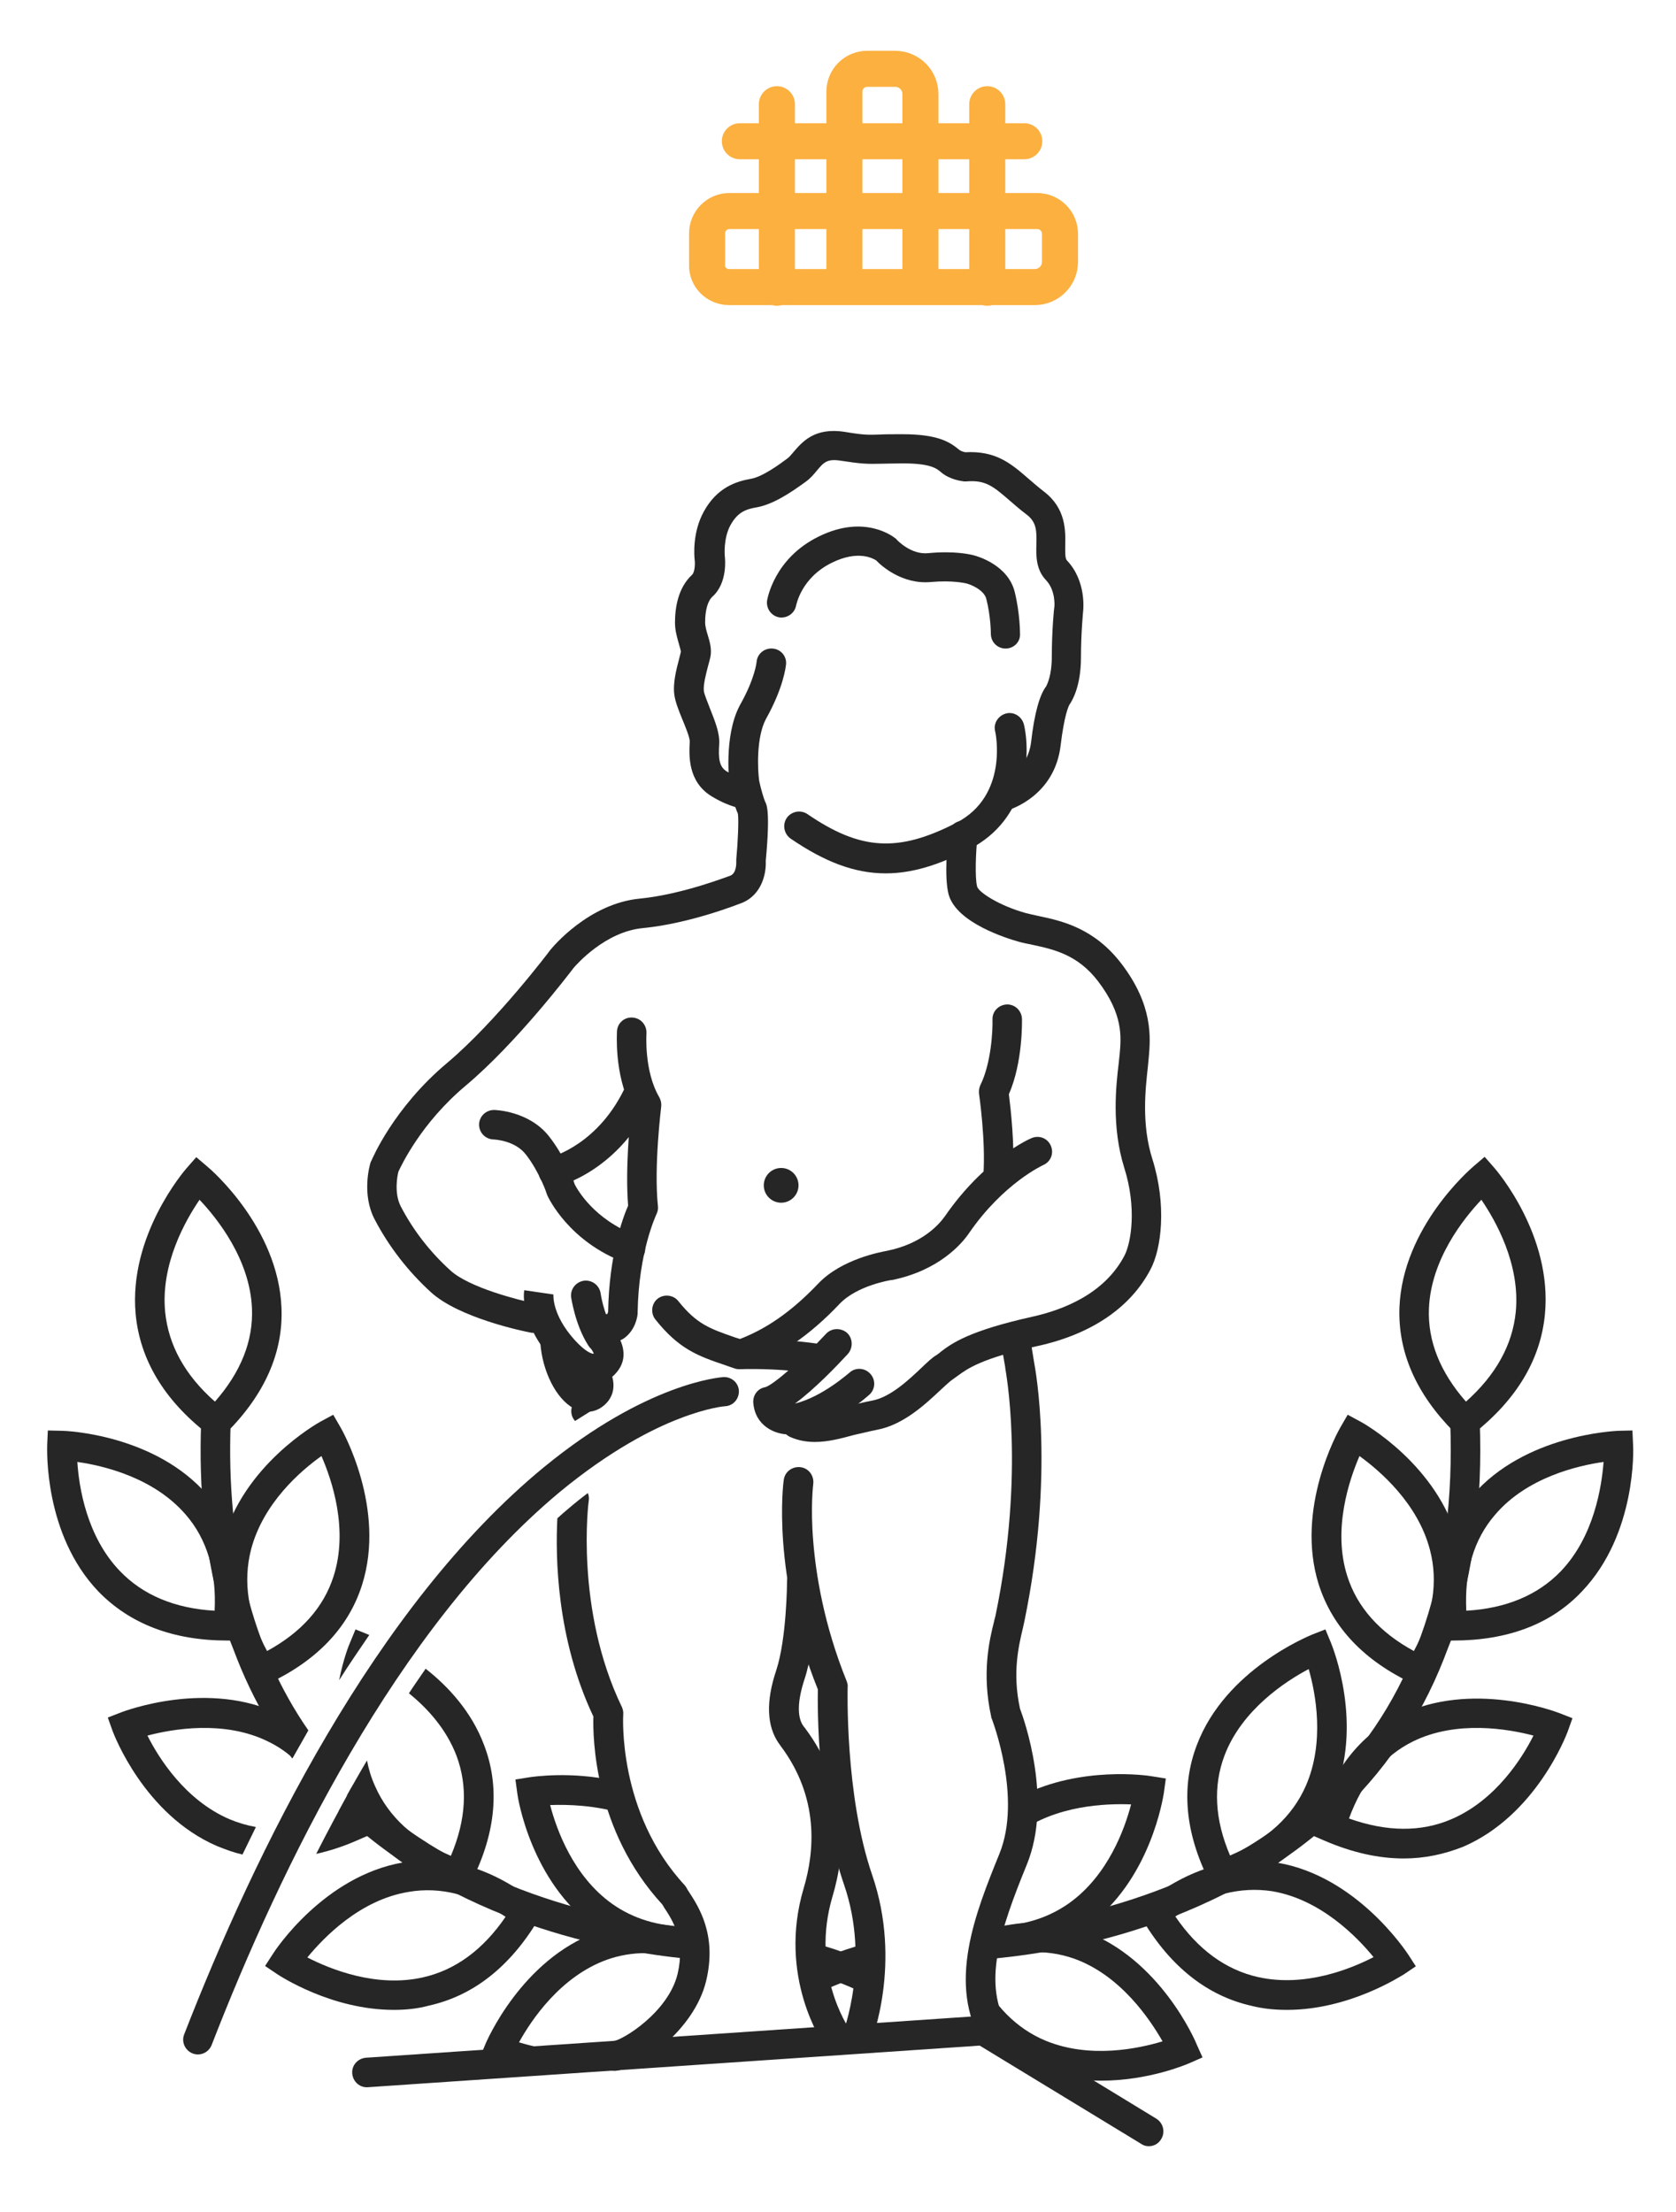<?xml version="1.0" encoding="utf-8"?>
<!-- Generator: Adobe Illustrator 24.3.0, SVG Export Plug-In . SVG Version: 6.00 Build 0)  -->
<svg version="1.1" xmlns="http://www.w3.org/2000/svg" xmlns:xlink="http://www.w3.org/1999/xlink" x="0px" y="0px"
	 viewBox="0 0 511.5 675" style="enable-background:new 0 0 511.5 675;" xml:space="preserve">
<style type="text/css">
	.st0{fill:#262626;}
	.st1{fill:none;stroke:#FCB040;stroke-width:11;stroke-linecap:round;stroke-miterlimit:10;}
</style>
<g id="Layer_9">
	<g id="Layer_12">
		<g id="Layer_6">
			<path class="st0" d="M446.7,439.9l-2.8-2.8c-11.7-11.7-17.3-24.5-16.8-38.2c1-24.5,21.7-42.2,22.6-43l3.4-2.9l2.9,3.3
				c0.7,0.8,17.8,20.6,15.5,44.7c-1.3,13.8-8.6,26-21.7,36.4L446.7,439.9z M452.1,366.1c-5.4,5.7-15.4,18.2-16,33.2
				c-0.4,9.9,3.4,19.4,11.3,28.4c9.1-8.1,14.2-17.3,15.2-27.4C464,385.7,456.4,372.4,452.1,366.1z"/>
			<path class="st0" d="M434.9,515.5l-3.6-1.7c-15-7-24.6-17.2-28.8-30.2c-7.4-23.3,6-47.1,6.6-48.1l2.2-3.8l3.9,2.1
				c1,0.5,23.7,13.3,29.8,36.7c3.5,13.4,0.8,27.4-8,41.6L434.9,515.5z M414.9,444.3c-3.1,7.2-8.3,22.4-3.7,36.7
				c3,9.4,9.8,17.1,20.3,22.8c5.8-10.7,7.5-21.1,4.9-30.9C432.7,458.7,421.1,448.8,414.9,444.3z"/>
			<path class="st0" d="M443.5,500.6c-0.1,0-0.1,0-0.2,0l-4,0l-0.5-4c-1.9-16.4,1.6-30,10.6-40.3c16-18.5,43.2-19.6,44.4-19.7
				l4.4-0.1l0.2,4.4c0.1,1.1,1.1,27.2-15.6,44.7C473.4,495.6,460.1,500.6,443.5,500.6z M489.4,446.1c-7.8,1.1-23.4,4.7-33.1,16.1
				c-6.5,7.5-9.4,17.3-8.8,29.3c12.2-0.7,21.9-4.8,28.9-12.1C486.5,468.8,488.8,453.7,489.4,446.1z"/>
			<path class="st0" d="M428.4,567.1c-7.7,0-15.7-1.8-24.1-5.4l-3.7-1.6l1.1-3.8c4.7-15.9,13.3-26.9,25.5-32.9
				c22-10.8,47.5-1.1,48.6-0.7l4.1,1.6l-1.5,4.2c-0.4,1-9.6,25.4-31.8,35C440.8,565.8,434.8,567.1,428.4,567.1z M411.7,554.9
				c11.5,4.1,22,4.2,31.3,0.2c13.5-5.8,21.6-18.7,25-25.5c-7.6-2-23.4-4.8-36.8,1.8C422.3,535.8,415.8,543.7,411.7,554.9z"/>
			<path class="st0" d="M370.8,577.5l-1.8-3.6c-7.4-14.8-8.6-28.8-3.7-41.5c8.7-22.9,34-33.1,35.1-33.6l4.1-1.6l1.7,4.1
				c0.4,1,10.3,25.2,0.5,47.3c-5.6,12.7-16.4,22-32.1,27.6L370.8,577.5z M399.4,509.3c-7,3.7-20.4,12.4-25.7,26.4
				c-3.5,9.3-3,19.5,1.7,30.5c11.2-4.8,19-11.9,23.1-21.2C404.4,531.6,401.5,516.6,399.4,509.3z"/>
			<path class="st0" d="M392.8,613.3c-3.5,0-7.1-0.3-10.7-1.2c-13.5-3-24.7-11.8-33.3-26.1l-2.1-3.4l3.2-2.4
				c13.1-10.1,26.5-14.1,40-11.8c24.1,4.1,39.1,26.9,39.8,27.9l2.4,3.7l-3.7,2.5C427.6,602.9,411.9,613.3,392.8,613.3z M358.7,584.8
				c6.9,10.1,15.4,16.3,25.3,18.5c14.4,3.2,28.4-2.6,35.2-6.1c-5-6.1-16.1-17.6-30.9-20.1C378.6,575.6,368.6,578.1,358.7,584.8z"/>
			<path class="st0" d="M312.1,551.7l-1.4,7.7c11.6-8.6,26.9-9.1,34.5-8.8c-1.9,7.3-7,21.7-19,30.2c-7.1,5-15.6,7.3-25.5,6.9
				l-1.6,8.9c1.3,0.1,2.7,0.1,4,0.1c10.8,0,20.3-2.9,28.4-8.7c19.7-14,23.5-39.8,23.7-40.9l0.6-4.4l-4.4-0.7
				c-1-0.2-21.5-3.2-39.5,5.9L312.1,551.7z"/>
			<path class="st0" d="M365.2,623.8c-0.4-1.1-11.2-26.1-34.2-34.5c-9.6-3.5-19.9-3.5-30.5-0.1l-1.9,10.3c10.5-4.4,20.3-5,29.3-1.8
				c14.1,5.1,23,18.4,26.9,25.2c-7.3,2.2-22.1,5.4-35.7-0.2c-8.9-3.7-15.9-10.8-20.9-21.1l-0.1,0.6l4,18.7l19.5,12.1
				c4.9,1.3,9.8,1.9,14.5,1.9c14.5,0,26.1-5,26.8-5.3l4.1-1.8L365.2,623.8z"/>
			<g>
				<path class="st0" d="M451.6,433.7l-9,0.3c1.7,45.8-10.4,82.5-36.1,109.1c-34.2,35.3-84.1,43.7-105.9,45.7l-1.7,9.2
					c21.6-1.5,75.9-9.3,114-48.6C440.4,521.1,453.4,482.1,451.6,433.7z"/>
				<path class="st0" d="M249,608.5c4.8-2.4,10.5-4.7,17-6.5l0.6-9.5c-8,1.9-14.8,4.6-20.5,7.3L249,608.5z"/>
			</g>
		</g>
		<g id="Layer_7">
			<path class="st0" d="M66.3,439.9l-3.1-2.5C50,427.1,42.7,414.8,41.4,401C39.2,377,56.3,357.2,57,356.4l2.9-3.3l3.4,2.9
				c0.9,0.7,21.6,18.5,22.6,43c0.6,13.6-5.1,26.5-16.8,38.2L66.3,439.9z M60.9,366.1c-4.3,6.3-11.9,19.6-10.5,34.2
				c1,10.1,6,19.3,15.2,27.4c7.9-9,11.7-18.5,11.3-28.4C76.3,384.3,66.3,371.8,60.9,366.1z"/>
			<path class="st0" d="M78.1,515.5l-2.1-3.4c-8.8-14.2-11.5-28.2-8-41.6c6.1-23.4,28.9-36.2,29.8-36.7l3.9-2.1l2.2,3.8
				c0.6,1,14,24.8,6.6,48.1c-4.1,13-13.8,23.2-28.8,30.2L78.1,515.5z M98.1,444.3c-6.2,4.4-17.8,14.3-21.5,28.6
				c-2.5,9.8-0.9,20.2,4.9,30.9c10.5-5.7,17.3-13.4,20.3-22.8C106.4,466.7,101.3,451.6,98.1,444.3z"/>
			<path class="st0" d="M69.4,500.6c-16.6,0-29.8-5.1-39.4-15c-16.7-17.5-15.6-43.6-15.6-44.7l0.2-4.4l4.4,0.1
				c1.2,0,28.4,1.1,44.4,19.7c8.9,10.3,12.5,23.9,10.6,40.3l-0.5,4l-4,0C69.6,500.6,69.5,500.6,69.4,500.6z M69.7,496.1L69.7,496.1
				L69.7,496.1z M23.6,446.1c0.5,7.6,2.8,22.7,13,33.3c7,7.3,16.7,11.4,28.9,12.1c0.6-12-2.3-21.8-8.8-29.3
				C46.9,450.8,31.4,447.2,23.6,446.1z"/>
			<path class="st0" d="M120.2,613.3c-19.1,0-34.8-10.4-35.6-10.9l-3.7-2.5l2.4-3.7c0.6-1,15.6-23.8,39.8-27.9
				c13.5-2.3,26.9,1.7,40,11.8l3.2,2.4l-2.1,3.4c-8.6,14.3-19.8,23.1-33.3,26.1C127.2,613,123.6,613.3,120.2,613.3z M93.8,597.3
				c6.8,3.5,20.9,9.3,35.2,6.1c9.9-2.2,18.4-8.4,25.3-18.5c-9.9-6.7-19.8-9.3-29.6-7.6C109.9,579.7,98.8,591.2,93.8,597.3z"/>
			<path class="st0" d="M94.1,528c-17.2-24.8-25.1-56.3-23.7-94l-9-0.3c-1.6,41.5,7.8,76,27.8,102.9C90.9,533.7,92.5,530.8,94.1,528
				z"/>
			<g>
				<path class="st0" d="M74,565.9c1.4-2.8,2.7-5.6,4.1-8.4c-2.8-0.5-5.5-1.3-8.1-2.4c-13.5-5.8-21.6-18.7-25-25.5
					c7.6-2,23.4-4.8,36.8,1.8c2.7,1.3,5.3,3,7.5,5c1.5-2.7,3-5.4,4.5-8c-2.5-2-5.2-3.8-8.2-5.2c-22-10.8-47.5-1.1-48.6-0.7l-4.1,1.6
					l1.5,4.2c0.4,1,9.6,25.4,31.8,35C68.9,564.4,71.4,565.3,74,565.9z"/>
				<path class="st0" d="M107.2,545.6c-3.7,6.7-7.3,13.4-10.7,20.1c4-0.9,8.1-2.2,12.2-4l3.7-1.6l-1.1-3.8
					C110.1,552.4,108.7,548.9,107.2,545.6z"/>
			</g>
			<g>
				<path class="st0" d="M112.7,498.9C112.7,498.9,112.7,498.9,112.7,498.9l-4.2-1.7l-1.7,4.1c-0.2,0.4-2,4.8-3.3,11.4
					C106.6,507.8,109.7,503.3,112.7,498.9z"/>
				<path class="st0" d="M129.9,509.2c-1.7,2.5-3.4,4.9-5.1,7.5c5.7,4.6,11.4,10.9,14.5,19c3.5,9.3,3,19.5-1.7,30.6
					c-11.2-4.8-19-11.9-23.1-21.2c-1.2-2.6-2-5.3-2.5-7.9c-2.1,3.5-4.1,7.1-6.1,10.6c0.1,0.3,0.2,0.6,0.4,0.8
					c5.6,12.7,16.4,22,32.1,27.6l3.8,1.3l1.8-3.6c7.4-14.8,8.6-28.8,3.7-41.5C143.9,522.3,136.8,514.6,129.9,509.2z"/>
			</g>
			<path class="st0" d="M181.6,588.2c8.1,5.7,17.5,8.6,28.2,8.7l0.6-2.9l-0.8-6.1c-8.7-0.1-16.3-2.4-22.7-6.9
				c-12-8.5-17.1-22.9-19-30.2c5.2-0.2,13.8,0,22.5,2.7l-0.9-1l-1.9-9.1c-13.4-3-25.1-1.2-25.9-1.1l-4.4,0.7l0.6,4.4
				C158,548.3,161.9,574.1,181.6,588.2z"/>
			<path class="st0" d="M152.3,630.6l7.8-0.8l32.7-5.3l2.6-2.2c-0.4,0.2-0.9,0.4-1.3,0.6c-13.5,5.7-28.5,2.5-35.7,0.3
				c3.8-6.9,12.7-20.1,26.8-25.2c7.6-2.7,15.8-2.7,24.5,0l0.8-3.9l-0.7-5.4c-9.6-2.5-18.9-2.2-27.6,0.9c-23,8.3-33.8,33.4-34.2,34.5
				l-1.7,4.1l4.1,1.8C150.3,629.8,151,630.1,152.3,630.6z"/>
			<g>
				<path class="st0" d="M246.8,601.9c7.4,2,13.7,4.7,18.8,7.3l0.6-9.8c-5.5-2.6-12.1-5.1-19.6-6.9l-1.2,5.2L246.8,601.9z"/>
				<path class="st0" d="M210.4,593.9l-0.7-5.4c-22.7-2.4-69-11.2-101.8-44.1c-1.5,2.7-3,5.4-4.5,8.2
					c35.4,34.1,83.1,42.8,106.3,45.1L210.4,593.9z"/>
			</g>
		</g>
	</g>
	<g id="Layer_3">
		<path class="st0" d="M162.7,406.7c-0.3,0-0.6,0-0.9-0.1c-2.2-0.4-21.8-4.5-30.3-12.3c-7-6.4-12.8-13.9-17.1-22.1
			c-4.1-7.7-1.6-16.6-1.3-17.5c0-0.1,0.1-0.3,0.2-0.4c0.3-0.7,6.8-16.2,23.1-29.9c15.1-12.7,31.5-34.4,31.6-34.6
			c0,0,0.1-0.1,0.1-0.1c0.5-0.6,11.5-14,27.2-15.5c13.2-1.3,27.4-7,27.6-7c2-0.8,1.8-4.2,1.8-4.2c0-0.2,0-0.5,0-0.7
			c0.5-5.4,0.8-12.1,0.5-14c-1.1-2.4-2.1-6.8-2.4-8.1c0-0.1-0.1-0.3-0.1-0.4c-0.1-0.6-1.9-15,3-24.4c0-0.1,0.1-0.1,0.1-0.2
			c4.6-8.1,5.1-13.1,5.1-13.2c0.2-2.5,2.4-4.3,4.9-4.1c2.5,0.2,4.3,2.3,4.1,4.8c-0.1,0.7-0.7,7-6.2,16.8c-2.9,5.6-2.5,15.3-2,18.8
			c0.5,2.4,1.4,5.4,1.8,6.3c0.5,0.9,1.6,3.1,0.2,18.1c0.2,3.8-1.2,10.5-7.5,12.9c-0.6,0.2-15.5,6.2-30,7.6
			c-11.6,1.1-20.4,11.3-21.1,12.1c-1.3,1.7-17.4,22.9-33,36c-13.6,11.4-19.6,24.3-20.5,26.2c-0.3,1.1-1.4,6.5,0.7,10.6
			c3.8,7.3,8.9,13.9,15.2,19.6c5.7,5.2,20.7,9,26,10.1c2.4,0.5,4,2.8,3.5,5.3C166.7,405.2,164.8,406.7,162.7,406.7z M225.2,248.1
			C225.2,248.1,225.2,248.1,225.2,248.1C225.2,248.1,225.2,248.1,225.2,248.1z"/>
		<path class="st0" d="M306.9,197.9c-2.5,0-4.5-2-4.5-4.5c0,0,0-5.3-1.4-10.7c-0.7-2.7-4.8-4.4-6.2-4.7c-0.1,0-4-1-10.7-0.4
			c-8.8,0.8-15.2-5-16.7-6.6c-0.8-0.5-5.4-3.3-13.5,0.7c-9.4,4.6-10.8,12.8-10.9,12.9c-0.4,2.5-2.7,4.1-5.1,3.8
			c-2.5-0.4-4.1-2.7-3.8-5.1c0.1-0.5,2.1-12.9,15.8-19.6c14.2-7,23,0.3,23.4,0.6c0.2,0.1,0.3,0.3,0.5,0.5c0,0,4.2,4.5,9.4,4
			c8.1-0.8,13,0.4,13.8,0.6c1.3,0.3,10.7,3,12.7,11.3c1.6,6.5,1.6,12.6,1.6,12.8C311.4,195.9,309.4,197.9,306.9,197.9z"/>
		<path class="st0" d="M270.3,266.5c-9.5,0-18.6-3.5-29-10.6c-2-1.4-2.6-4.2-1.2-6.3c1.4-2,4.2-2.6,6.3-1.2
			c16.2,11.1,27.7,11.8,45.4,2.7c16.2-8.3,12-27.8,11.9-28c-0.6-2.4,1-4.8,3.4-5.4c2.4-0.6,4.8,1,5.4,3.4c2.1,9.1,1.3,28.8-16.6,38
			C286.5,264,278.3,266.5,270.3,266.5z"/>
		<path class="st0" d="M306.4,247.4c-2,0-3.8-1.3-4.3-3.3c-0.7-2.4,0.7-4.9,3-5.6c0.4-0.1,8.5-2.8,9.6-12.2c1-8.7,2.6-14.3,4.6-16.9
			c0.3-0.6,1.7-3.4,1.7-8.9c0-8.1,0.7-15.2,0.8-15.5c0,0,0.4-4.8-2.5-7.9c-3.2-3.3-3.1-7.6-3-11.1c0.1-4.2,0-6.7-3-9
			c-2-1.5-3.7-3-5.2-4.3c-5-4.3-7.3-6.3-13.2-5.8c-0.2,0-0.5,0-0.7,0c-0.7-0.1-4.3-0.5-7-2.8c-1.3-1.1-3.1-2.7-11.6-2.7
			c-3,0-5,0.1-6.6,0.1c-4.2,0.1-5.8,0.1-12.3-0.9c-4.3-0.7-5.3,0.5-7.4,3c-0.9,1.1-2,2.4-3.4,3.4c-4.8,3.5-10,6.9-14.9,7.8
			c-3.7,0.6-6,1.7-8.1,5.5c-2.2,4.1-1.7,9.3-1.7,9.4c0.1,0.7,0.9,8.1-3.7,12.3c-1.5,1.3-2.3,4.2-2.3,7.9c0,1.2,0.4,2.6,0.8,3.9
			c0.6,2,1.3,4.3,0.8,6.7c-0.2,0.8-0.4,1.7-0.7,2.7c-0.6,2.3-1.5,5.7-1.3,7.6c0.1,1,1.1,3.3,1.8,5.2c1.5,3.8,3.1,7.6,2.9,11
			c-0.3,4.5,0,7,2.3,8.4c3.9,2.3,6.3,2.6,6.4,2.6c2.5,0.2,4.3,2.4,4.1,4.8c-0.2,2.5-2.4,4.3-4.9,4.1c-0.7-0.1-4.6-0.5-10.2-3.9
			c-7.4-4.5-6.9-12.7-6.7-16.6c0.1-1.3-1.4-4.8-2.3-7c-1.1-2.7-2.1-5.2-2.4-7.4c-0.5-3.7,0.7-8,1.5-11.1c0.2-0.8,0.4-1.6,0.5-2
			c0-0.4-0.4-1.6-0.6-2.4c-0.5-1.8-1.2-4-1.2-6.5c0-4.5,0.9-10.6,5.2-14.6c0.8-0.7,1-3.2,0.8-4.6c-0.1-0.9-0.8-8.2,2.8-14.7
			c4-7.3,9.8-9.2,14.4-10c3.5-0.6,8.7-4.4,11.1-6.2c0.6-0.4,1.2-1.2,1.9-2c2.6-3,6.4-7.6,15.7-6.1c6,1,7.1,0.9,10.6,0.8
			c1.7-0.1,3.7-0.1,6.9-0.1c10.9,0,14.5,2.4,17.4,4.8c0.4,0.3,1.2,0.6,1.8,0.7c9.3-0.5,13.9,3.4,19.2,8c1.5,1.3,3,2.6,4.8,4
			c6.7,5.1,6.6,11.9,6.5,16.3c0,2.1-0.1,4,0.5,4.7c5.9,6.2,5,14.7,5,15.1c0,0-0.7,6.9-0.7,14.5c0,9-2.8,13.3-3.3,14.1
			c-0.1,0.1-0.1,0.2-0.2,0.3c-0.3,0.5-1.6,3.3-2.7,12.4c-1.8,15.5-15.4,19.6-16,19.8C307.2,247.3,306.8,247.4,306.4,247.4z
			 M325.9,215.5C325.9,215.5,325.9,215.5,325.9,215.5C325.9,215.5,325.9,215.5,325.9,215.5z M325.9,215.5
			C325.9,215.5,325.9,215.5,325.9,215.5C325.9,215.5,325.9,215.5,325.9,215.5z M325.9,215.5C325.9,215.5,325.9,215.5,325.9,215.5
			C325.9,215.5,325.9,215.5,325.9,215.5z M325.9,215.5C325.9,215.5,325.9,215.5,325.9,215.5C325.9,215.5,325.9,215.5,325.9,215.5z"
			/>
		<path class="st0" d="M184.9,410c-1.2,0-2.5-0.2-3.9-0.6c-2.4-0.7-3.7-3.2-3-5.6c0.7-2.4,3.2-3.7,5.6-3c1.1,0.3,1.6,0.2,1.7,0.2
			c0.1-0.1,0.3-0.7,0.3-0.8c0.3-17.3,4.5-28.7,6.1-32.3c-0.9-11.1,0.5-25.3,1-29.9c-5.3-10.3-4.4-22.8-4.4-23.4
			c0.2-2.5,2.3-4.3,4.8-4.1c2.5,0.2,4.3,2.3,4.2,4.8l0,0c0,0.1-0.8,11.5,3.9,19.5c0.5,0.9,0.7,1.9,0.6,2.8c0,0.2-2.3,18.3-1,30.5
			c0.1,0.9-0.1,1.7-0.5,2.5c0,0.1-5.4,11.2-5.7,29.9c0,0.1,0,0.2,0,0.3c0,0.5-0.5,5-4.2,7.6C189.1,409.2,187.3,410,184.9,410z"/>
		<path class="st0" d="M192.4,385.6c-0.5,0-1.1-0.1-1.6-0.3c-17.2-6.4-23.4-19.8-23.7-20.4c-0.1-0.2-0.1-0.3-0.2-0.5
			c0-0.1-2.2-6.7-6.4-12.1c-3.4-4.4-9.8-4.6-9.9-4.6c-2.5-0.1-4.4-2.1-4.4-4.6c0.1-2.5,2.1-4.4,4.6-4.4c0.4,0,10.7,0.3,16.8,8.1
			c4.7,6,7.3,13,7.8,14.6c0.7,1.4,5.8,10.7,18.6,15.5c2.3,0.9,3.5,3.5,2.6,5.8C195.9,384.4,194.2,385.6,192.4,385.6z"/>
		<path class="st0" d="M168.9,362.1c-2,0-3.9-1.4-4.4-3.5c-0.6-2.4,0.9-4.8,3.3-5.4c0.7-0.2,15.1-4,23.3-22.1c1-2.3,3.7-3.3,6-2.2
			c2.3,1,3.3,3.7,2.2,6c-10.1,22.4-28.6,27-29.4,27.2C169.6,362,169.2,362.1,168.9,362.1z"/>
		<path class="st0" d="M181.1,422.2c-4,0-8.2-2.5-12.5-7.3c-9.8-10.9-8.8-20.2-8.6-21.2l8.9,1.3c0,0.2-0.5,6.1,6.4,13.8
			c3.6,4,5.5,4.3,5.8,4.3c0,0,0-0.1,0.1-0.1c-0.2-0.5-0.7-1.4-1.1-1.7c-0.2-0.2-0.4-0.5-0.6-0.8c-4-6.3-5.1-14.3-5.2-14.6
			c-0.3-2.5,1.4-4.7,3.9-5.1c2.5-0.3,4.7,1.4,5.1,3.8c0,0.1,0.9,6.2,3.6,10.7c1.1,1.2,3.4,4.2,3.4,8c0,2.2-0.9,4.2-2.5,5.9
			c-0.8,0.9-2.8,2.7-6.1,2.9C181.4,422.2,181.3,422.2,181.1,422.2z M180.7,413.6C180.7,413.6,180.7,413.6,180.7,413.6
			C180.7,413.6,180.7,413.6,180.7,413.6z M180.7,413.6C180.7,413.6,180.7,413.6,180.7,413.6C180.7,413.6,180.7,413.6,180.7,413.6z
			 M181.2,413.3L181.2,413.3L181.2,413.3z"/>
		<path class="st0" d="M179.2,430.8c-1.4,0-2.8-0.4-4.2-1.1c-5.3-2.9-9.5-11.3-10.1-20c-0.2-2.5,1.7-4.6,4.2-4.8
			c2.5-0.2,4.6,1.7,4.8,4.2c0.2,3.3,1.1,6.2,2.2,8.4c0.1-1.2,0.6-2.3,1.6-3.1c1.9-1.6,4.7-1.4,6.3,0.5c0.7,0.8,3.9,4.8,3.1,9.3
			c-0.4,2.3-1.9,4.3-4.1,5.6C181.7,430.5,180.5,430.8,179.2,430.8z M178.2,422.8L178.2,422.8L178.2,422.8z"/>
		<path class="st0" d="M248.7,440c-2.5,0-5-0.4-7.5-1.5c-2.3-1-3.3-3.6-2.4-5.9c1-2.3,3.6-3.3,5.9-2.4c3.7,1.6,8.1,0.4,13.7-1
			c2.4-0.6,5-1.3,7.7-1.8c5.6-1,11.3-6.4,15.1-10c1.8-1.7,3.2-3.1,4.6-3.9c0.4-0.3,0.9-0.6,1.3-1c3.4-2.6,8.6-6.4,27.9-10.7
			c9.5-2.1,22.1-7,28.2-18.7c2-3.9,3.8-14.5-0.1-26.8c-3.9-12.5-2.5-25-1.7-31.7c0.1-1.1,0.2-2,0.3-2.8c0.5-5.5,1.1-12.3-6.6-22.4
			c-6.2-8.1-13.5-9.7-20-11.1c-1.5-0.3-3-0.6-4.4-1c-3.1-0.9-18.8-5.6-21.2-14.4c-1.4-5.3-0.3-16.2-0.1-18.4c0.3-2.5,2.5-4.3,4.9-4
			c2.5,0.3,4.3,2.5,4,4.9c-0.5,4.6-0.8,12.4-0.1,15.1c0.4,1.7,6.6,5.8,14.8,8.1c1.2,0.3,2.5,0.6,3.9,0.9c7.2,1.5,17,3.7,25.3,14.5
			c9.8,12.8,8.9,22.7,8.4,28.6c-0.1,0.9-0.2,1.9-0.3,3.1c-0.7,6.5-2,17.3,1.4,28c4.4,14,2.8,27.3-0.6,33.7
			c-6.1,11.6-18,19.7-34.3,23.3c-17.4,3.8-21.6,7-24.5,9.1c-0.6,0.4-1.2,0.9-1.8,1.3c-0.6,0.4-2,1.7-3.3,2.9
			c-4.6,4.3-11.4,10.8-19.6,12.3c-2.5,0.5-4.8,1.1-7.1,1.6C256.5,439,252.6,440,248.7,440z"/>
		<path class="st0" d="M226.2,417.7c-1.9,0-3.6-1.2-4.2-3c-0.8-2.3,0.4-4.9,2.7-5.7c8.9-3.2,16.8-8.7,25-17.3
			c7.2-7.6,19.4-9.7,20.9-10c11-2.2,16.1-8.2,17.8-10.6c12-17.4,25.8-23.6,26.4-23.8c2.3-1,4.9,0,5.9,2.3c1,2.3,0,4.9-2.3,5.9
			c-0.2,0.1-12.2,5.6-22.6,20.7c-2.3,3.4-9.3,11.5-23.6,14.4c-0.1,0-0.1,0-0.2,0c-0.1,0-10.4,1.6-15.8,7.3
			c-9.1,9.6-18.4,16-28.6,19.6C227.2,417.6,226.7,417.7,226.2,417.7z"/>
		<path class="st0" d="M240.7,437.7c-4.1,0-10.2-2.5-10.8-9.6c-0.2-2.3,1.3-4.4,3.6-4.8c2.4-0.6,11.1-8.2,18.6-16.3
			c1.7-1.8,4.5-1.9,6.4-0.3c1.8,1.7,1.9,4.5,0.3,6.4c-3.4,3.7-10.2,10.8-16.2,15.2c8.5-2.1,16.5-9.4,16.6-9.4
			c1.8-1.7,4.7-1.6,6.4,0.3c1.7,1.8,1.6,4.7-0.3,6.4c-0.5,0.4-11.5,10.5-23.6,12.1c-0.2,0-0.3,0-0.5,0
			C240.9,437.7,240.8,437.7,240.7,437.7z"/>
		<path class="st0" d="M304.6,363.6c-0.1,0-0.2,0-0.3,0c-2.5-0.2-4.3-2.3-4.2-4.8c0.8-10.7-1.3-24.9-1.3-25c-0.1-0.9,0-1.8,0.4-2.7
			c3.3-6.6,3.8-16.7,3.7-20c-0.1-2.5,1.9-4.5,4.4-4.6c0,0,0.1,0,0.1,0c2.4,0,4.4,1.9,4.5,4.4c0,0.6,0.3,13.2-4,23
			c0.5,4,1.9,15.8,1.2,25.6C308.9,361.8,306.9,363.6,304.6,363.6z"/>
		<path class="st0" d="M303.9,625.9c-1.5,0-3-0.8-3.8-2.1c-11.3-18.3-2.3-40.3,4.9-58.1c7-17.1-2.2-40.9-2.3-41.2
			c-0.1-0.2-0.2-0.4-0.2-0.7c-2.9-13.2-0.6-23.2,0.9-29.1c0.1-0.6,0.3-1.1,0.4-1.6c9.2-44.2,3-75.3,3-75.6c0-0.1,0-0.1,0-0.2
			l-1.5-8.7c-0.4-2.5,1.2-4.8,3.7-5.2c2.4-0.4,4.8,1.2,5.2,3.7l1.4,8.6c0.4,2.2,6.4,33.8-3,79.2c-0.1,0.6-0.3,1.2-0.4,1.8
			c-1.3,5.5-3.3,13.7-0.9,24.7c1.3,3.4,10,28.1,2.1,47.5c-8.2,20.1-13.8,36.6-5.6,49.9c1.3,2.1,0.7,4.9-1.5,6.2
			C305.5,625.7,304.7,625.9,303.9,625.9z"/>
		<path class="st0" d="M261.4,626.6c-0.6,0-1.1-0.1-1.7-0.3c-2.3-0.9-3.4-3.5-2.5-5.8l0,0c0.1-0.2,8.5-21.9,0.4-45.4
			c-8.2-23.8-8.1-53.8-8-59.6c-14.1-35-10.6-62.8-10.4-63.9c0.3-2.5,2.6-4.2,5.1-3.9c2.5,0.3,4.2,2.6,3.9,5.1c0,0.1-0.9,6.8,0,17.6
			c0.8,9.9,3.2,25.3,10.2,42.6c0.2,0.6,0.4,1.2,0.3,1.8c0,0.3-0.9,33,7.5,57.4c9.2,26.8-0.2,50.6-0.6,51.6
			C264.9,625.6,263.2,626.6,261.4,626.6z"/>
		<path class="st0" d="M255.4,626.2c-1.4,0-2.8-0.7-3.7-1.9c-0.6-0.8-14.5-21.1-6.4-48.2c3.3-11.1,4.8-27.6-7.1-43.4
			c-0.2-0.3-0.4-0.6-0.5-0.7c-3.7-5.3-4-12.8-0.8-22.3c3.2-9.7,3.3-26.9,3.3-27.1c0-2.5,2-4.5,4.5-4.5s4.5,2,4.5,4.5
			c0,0.8,0,18.9-3.7,29.9c-2.1,6.4-2.3,11.5-0.3,14.2c0.1,0.1,0.2,0.3,0.4,0.5c14.1,18.8,12.4,38.3,8.5,51.4
			c-6.8,22.8,4.6,39.8,5.1,40.5c1.4,2,0.9,4.8-1.1,6.3C257.2,626,256.3,626.2,255.4,626.2z"/>
		<path class="st0" d="M250.7,419.4c-0.3,0-0.5,0-0.8-0.1l0,0c-0.1,0-10.8-1.9-24.3-1.5c-0.6,0-1.1-0.1-1.6-0.3
			c-0.9-0.3-1.8-0.6-2.6-0.9c-8.3-2.8-14.2-4.9-21.4-14c-1.5-1.9-1.2-4.8,0.7-6.3c1.9-1.5,4.8-1.2,6.3,0.7c5.6,7,9.5,8.4,17.3,11.1
			c0.6,0.2,1.2,0.4,1.9,0.6c14.1-0.4,24.9,1.6,25.3,1.6c2.4,0.4,4.1,2.8,3.6,5.2C254.8,417.9,252.9,419.4,250.7,419.4z"/>
		<path class="st0" d="M209.5,576c-0.2-0.2-0.3-0.5-0.5-0.7c-20.6-22.2-18.8-51.8-18.8-52.1c0.1-0.8-0.1-1.6-0.4-2.3
			c-14.4-29.8-10.2-62.8-10.1-63.1c0.1-0.8,0-1.5-0.3-2.2c-2,1.5-4,3.1-6.1,4.9c-1.1,0.9-2.1,1.8-3.2,2.8
			c-0.6,11.7-0.3,36.6,11,60.5c-0.2,6.3,0.2,34.7,21,57.3c0.2,0.3,0.4,0.6,0.6,1c2.6,3.9,6.5,9.9,4.1,20.2
			c-2.8,11.7-16.8,20.3-19.8,20.6c-2.5,0.2-4.3,2.4-4.1,4.9c0.2,2.3,2.2,4.1,4.5,4.1c0.1,0,0.3,0,0.4,0c7.6-0.7,24.1-12.5,27.7-27.4
			c3.4-14.1-2.3-22.7-5.3-27.3C209.9,576.8,209.7,576.4,209.5,576z"/>
		<path class="st0" d="M185.6,427.4c0.9-1.4,1-3.3,0.1-4.8c-1.3-2.1-4-2.8-6.2-1.6c-0.7,0.4-4,2.7-5.1,8.9c-0.2,1.4,0.2,2.7,1.1,3.7
			C179.1,431.3,182.5,429.2,185.6,427.4z"/>
		<path class="st0" d="M350.6,654.9c-0.8,0-1.6-0.2-2.3-0.7l-49.3-30l-186.7,12.7c-2.5,0.2-4.6-1.7-4.8-4.2s1.7-4.6,4.2-4.8
			l188.1-12.8c0.9-0.1,1.9,0.2,2.6,0.6l50.5,30.8c2.1,1.3,2.8,4.1,1.5,6.2C353.6,654.1,352.2,654.9,350.6,654.9z"/>
	</g>
	<g id="Layer_10">
		<path class="st0" d="M60.4,626.9c-0.5,0-1.1-0.1-1.6-0.3c-2.3-0.9-3.5-3.5-2.6-5.8c21.6-55.5,58.1-130.6,109.8-173.1
			c31.6-25.9,53.9-27.4,54.8-27.5c2.5-0.1,4.6,1.8,4.7,4.2c0.1,2.5-1.8,4.6-4.2,4.7c-0.1,0-5.3,0.4-14,3.8
			c-8.1,3.1-21,9.6-36.5,22.4C121.1,496.7,85.6,569.9,64.6,624C63.9,625.8,62.2,626.9,60.4,626.9z"/>
	</g>
	<g id="Layer_4">
		<circle class="st0" cx="238.4" cy="361.7" r="5.3"/>
	</g>
</g>
<g id="Layer_11">
	<path class="st1" d="M222.5,87.6h93.3c4.2,0,7.7-3.4,7.7-7.7v-8.5c0-3.9-3.1-7-7-7h-93.9c-3.8,0-6.8,3.1-6.8,6.8c0,2.5,0,7,0,9.5
		C215.6,84.5,218.7,87.6,222.5,87.6z"/>
	<line class="st1" x1="237.1" y1="31.8" x2="237.1" y2="87.8"/>
	<path class="st1" d="M257.7,86.3V28c0-3.9,3.1-7,7-7h8.5c4.2,0,7.7,3.4,7.7,7.7v57.8"/>
	<line class="st1" x1="301.3" y1="31.8" x2="301.3" y2="87.8"/>
	<line class="st1" x1="225.8" y1="43.1" x2="312.6" y2="43.1"/>
</g>
</svg>
